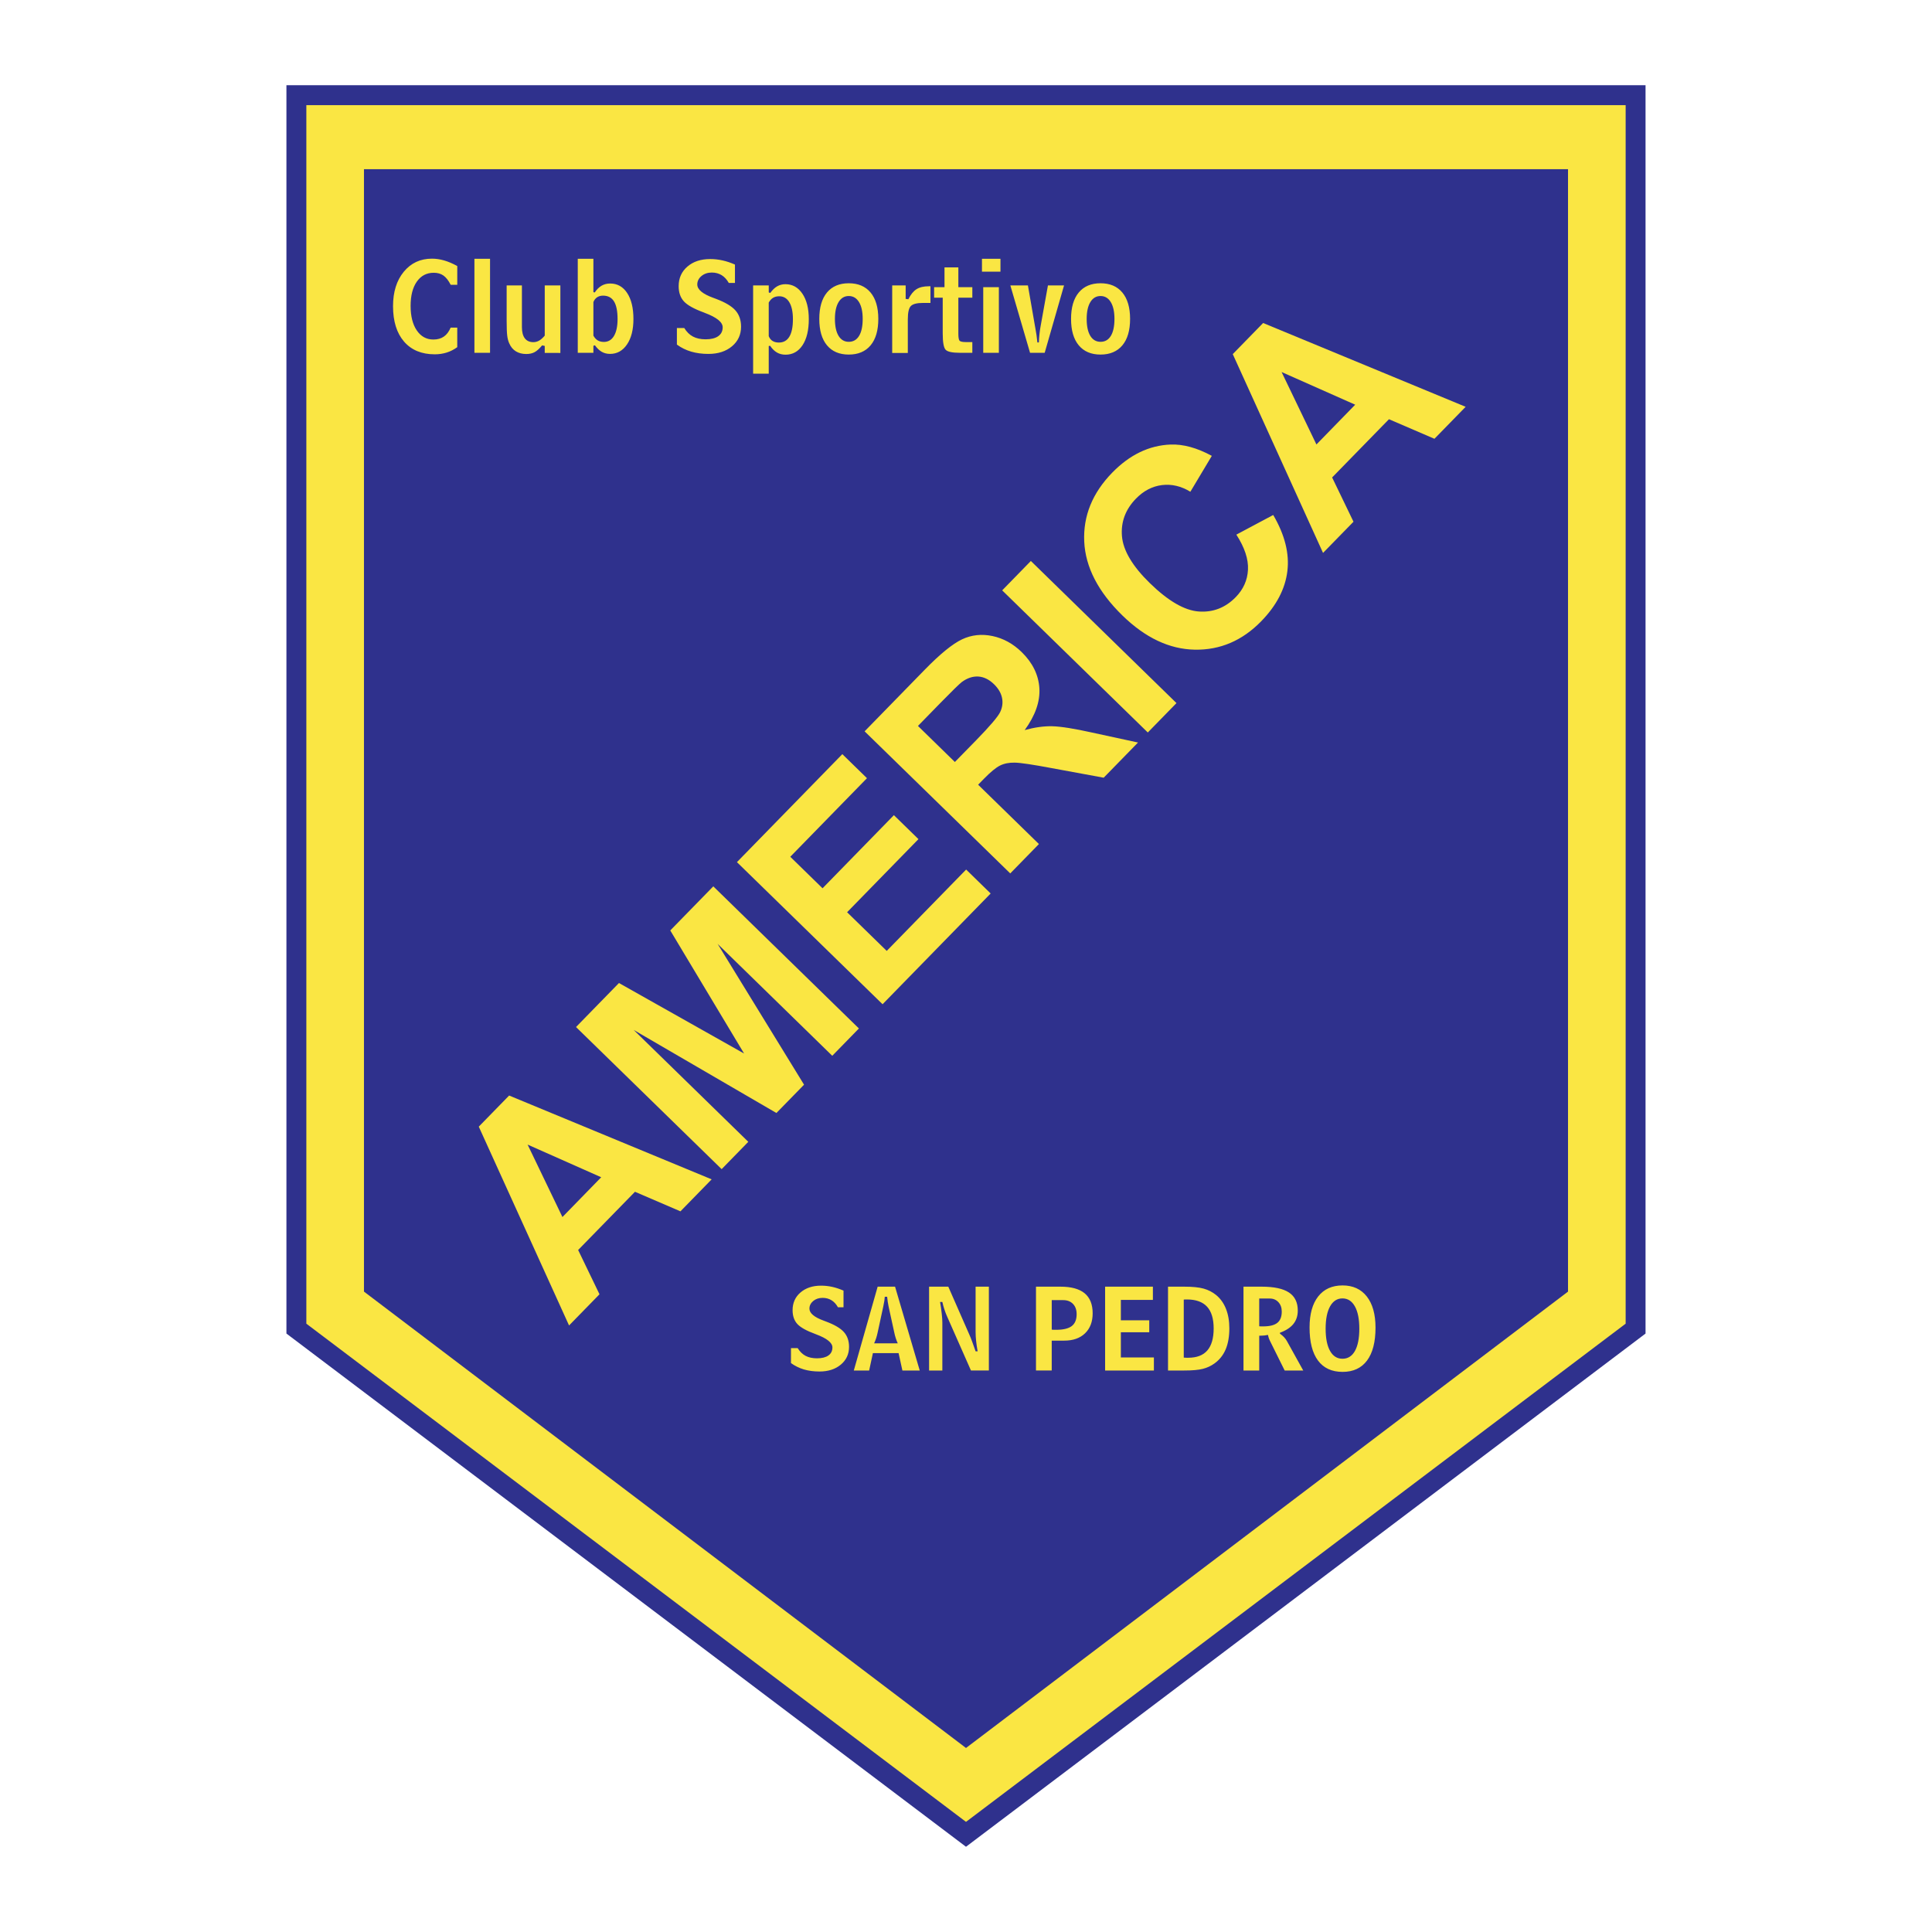 <?xml version="1.0" encoding="utf-8"?>
<!-- Generator: Adobe Illustrator 13.0.0, SVG Export Plug-In . SVG Version: 6.00 Build 14948)  -->
<!DOCTYPE svg PUBLIC "-//W3C//DTD SVG 1.0//EN" "http://www.w3.org/TR/2001/REC-SVG-20010904/DTD/svg10.dtd">
<svg version="1.0" id="Layer_1" xmlns="http://www.w3.org/2000/svg" xmlns:xlink="http://www.w3.org/1999/xlink" x="0px" y="0px"
	 width="192.756px" height="192.756px" viewBox="0 0 192.756 192.756" enable-background="new 0 0 192.756 192.756"
	 xml:space="preserve">
<g>
	<polygon fill-rule="evenodd" clip-rule="evenodd" fill="#FFFFFF" points="0,0 192.756,0 192.756,192.756 0,192.756 0,0 	"/>
	<polygon fill-rule="evenodd" clip-rule="evenodd" fill="#FAE643" points="29.571,9.497 163.185,9.497 163.185,132.555 
		96.378,183.01 29.571,132.555 29.571,9.497 	"/>
	<path fill="#2F318D" d="M29.571,8.504h133.613h0.992v0.993v123.058v0.494l-0.396,0.299l-66.806,50.453l-0.597,0.451l-0.597-0.451
		l-66.807-50.453l-0.396-0.299v-0.494V9.497V8.504H29.571L29.571,8.504z M162.192,10.489H30.564v121.574l65.814,49.705
		l65.814-49.705V10.489L162.192,10.489z"/>
	<polygon fill-rule="evenodd" clip-rule="evenodd" fill="#2F318D" points="36.313,16.88 156.442,16.88 156.442,128.863 
		96.378,174.396 36.313,128.863 36.313,16.88 	"/>
	<path fill-rule="evenodd" clip-rule="evenodd" fill="#FAE643" d="M71.002,117.664l-3.114,3.191l-4.537-1.951l-5.67,5.809
		l2.131,4.418l-3.037,3.111l-9.007-19.836l3.029-3.104L71.002,117.664L71.002,117.664z M59.982,117.455l-7.344-3.26l3.476,7.229
		L59.982,117.455L59.982,117.455z M71.999,116.645l-14.53-14.178l4.285-4.391l12.484,7.035l-7.365-12.28l4.293-4.399l14.528,14.179
		l-2.659,2.725L71.598,94.173l8.622,14.047l-2.757,2.824l-14.242-8.287l11.437,11.162L71.999,116.645L71.999,116.645z
		 M88.054,100.193l-14.53-14.177L84.04,75.241l2.458,2.399l-7.652,7.84l3.22,3.143l7.118-7.294l2.45,2.391l-7.119,7.294l3.954,3.858
		l7.922-8.117l2.447,2.388L88.054,100.193L88.054,100.193z M100.792,87.141l-14.53-14.176l6.028-6.176
		c1.514-1.551,2.749-2.553,3.692-3.002c0.945-0.447,1.963-0.556,3.04-0.329c1.079,0.229,2.052,0.762,2.909,1.599
		c1.092,1.065,1.68,2.267,1.767,3.598c0.083,1.333-0.405,2.73-1.464,4.185c0.987-0.272,1.908-0.403,2.753-0.382
		c0.844,0.021,2.179,0.231,3.989,0.634l4.564,0.989l-3.426,3.51l-5.229-0.963c-1.862-0.35-3.081-0.531-3.645-0.54
		c-0.565-0.011-1.057,0.086-1.466,0.289c-0.412,0.206-0.948,0.645-1.607,1.32l-0.579,0.593l6.065,5.92L100.792,87.141
		L100.792,87.141z M95.268,76.024l2.121-2.167c1.372-1.406,2.171-2.346,2.395-2.807c0.224-0.467,0.288-0.944,0.188-1.423
		c-0.097-0.48-0.365-0.938-0.801-1.363c-0.487-0.476-1.012-0.73-1.564-0.766c-0.556-0.032-1.105,0.151-1.648,0.549
		c-0.263,0.206-0.981,0.906-2.14,2.092l-2.234,2.289L95.268,76.024L95.268,76.024z M114.516,73.08L99.988,58.901l2.861-2.933
		l14.528,14.179L114.516,73.08L114.516,73.08z M123.35,53.34l3.679-1.96c1.16,1.982,1.631,3.858,1.41,5.62
		c-0.218,1.764-1.092,3.429-2.612,4.988c-1.884,1.93-4.093,2.875-6.618,2.83c-2.531-0.045-4.942-1.183-7.227-3.412
		c-2.418-2.36-3.688-4.82-3.808-7.372c-0.117-2.555,0.816-4.852,2.801-6.885c1.735-1.777,3.67-2.71,5.803-2.796
		c1.267-0.052,2.645,0.325,4.126,1.128l-2.14,3.581c-0.919-0.562-1.867-0.783-2.833-0.665c-0.966,0.119-1.833,0.57-2.592,1.348
		c-1.05,1.076-1.518,2.33-1.401,3.751c0.119,1.424,1.045,2.986,2.775,4.675c1.835,1.791,3.47,2.738,4.892,2.838
		c1.424,0.103,2.656-0.379,3.686-1.434c0.762-0.781,1.17-1.695,1.22-2.738c0.053-1.046-0.332-2.213-1.158-3.493L123.35,53.34
		L123.35,53.34z M146.228,40.587l-3.114,3.191l-4.537-1.952l-5.67,5.81l2.131,4.417L132,55.165l-9.007-19.835l3.029-3.104
		L146.228,40.587L146.228,40.587z M135.208,40.376l-7.344-3.259l3.476,7.228L135.208,40.376L135.208,40.376z"/>
	<path fill-rule="evenodd" clip-rule="evenodd" fill="#FAE643" d="M45.622,26.545v1.868h-0.658c-0.219-0.429-0.46-0.737-0.721-0.922
		c-0.263-0.185-0.585-0.277-0.968-0.277c-0.709,0-1.273,0.295-1.687,0.883c-0.414,0.588-0.621,1.397-0.621,2.424
		c0,1.027,0.206,1.844,0.617,2.447c0.412,0.604,0.964,0.907,1.654,0.907c0.414,0,0.762-0.097,1.044-0.292
		c0.282-0.194,0.51-0.494,0.68-0.896h0.658v1.951c-0.329,0.238-0.68,0.418-1.051,0.535s-0.77,0.177-1.191,0.177
		c-1.311,0-2.333-0.423-3.066-1.269c-0.732-0.846-1.099-2.025-1.099-3.536c0-1.419,0.358-2.565,1.074-3.434s1.651-1.304,2.805-1.304
		c0.402,0,0.812,0.06,1.227,0.18C44.736,26.108,45.172,26.294,45.622,26.545L45.622,26.545z M48.892,25.82v9.378h-1.559V25.82
		H48.892L48.892,25.82z M55.907,35.213l-1.559-0.002v-0.7l-0.263-0.049c-0.272,0.327-0.523,0.554-0.751,0.674
		c-0.229,0.122-0.502,0.184-0.82,0.184c-0.405,0-0.751-0.089-1.04-0.265c-0.289-0.175-0.51-0.44-0.664-0.793
		c-0.098-0.208-0.166-0.462-0.203-0.762c-0.039-0.3-0.058-0.791-0.058-1.468v-0.261v-3.296h1.523v4.166
		c0,0.491,0.097,0.864,0.292,1.117s0.479,0.38,0.852,0.38c0.198,0,0.391-0.052,0.572-0.154c0.181-0.104,0.37-0.271,0.561-0.498
		v-5.012h1.559V35.213L55.907,35.213z M59.203,30.138v3.349c0.12,0.216,0.266,0.375,0.434,0.475c0.168,0.1,0.373,0.152,0.612,0.152
		c0.435,0,0.773-0.201,1.01-0.6c0.236-0.399,0.356-0.961,0.356-1.684c0-0.791-0.12-1.379-0.356-1.76
		c-0.237-0.382-0.603-0.574-1.094-0.574c-0.227,0-0.426,0.055-0.591,0.164C59.409,29.771,59.284,29.93,59.203,30.138L59.203,30.138z
		 M59.203,25.82v3.331l0.139,0.024c0.198-0.3,0.425-0.523,0.676-0.669c0.251-0.146,0.538-0.22,0.859-0.22
		c0.714,0,1.281,0.317,1.696,0.949c0.417,0.634,0.625,1.501,0.625,2.596c0,1.06-0.214,1.904-0.64,2.532
		c-0.426,0.629-0.991,0.945-1.693,0.945c-0.308,0-0.585-0.069-0.825-0.206c-0.241-0.138-0.472-0.356-0.685-0.653l-0.152,0.048v0.7
		h-1.559V25.82H59.203L59.203,25.82z M67.534,32.727h0.735c0.24,0.389,0.532,0.676,0.874,0.855c0.343,0.18,0.763,0.271,1.259,0.271
		c0.543,0,0.962-0.105,1.258-0.312c0.295-0.209,0.442-0.506,0.442-0.886c0-0.516-0.599-0.997-1.798-1.444
		c-0.039-0.017-0.075-0.031-0.102-0.042c-0.971-0.357-1.63-0.726-1.974-1.105c-0.344-0.379-0.517-0.885-0.517-1.513
		c0-0.804,0.292-1.457,0.874-1.956c0.582-0.499,1.338-0.75,2.269-0.75c0.413,0,0.823,0.045,1.227,0.135
		c0.403,0.089,0.82,0.228,1.246,0.415v1.833h-0.616c-0.194-0.344-0.433-0.604-0.714-0.776c-0.282-0.172-0.61-0.26-0.979-0.26
		c-0.41,0-0.755,0.117-1.032,0.347c-0.277,0.231-0.417,0.514-0.417,0.841c0,0.504,0.533,0.95,1.596,1.335
		c0.117,0.043,0.206,0.078,0.261,0.097c0.917,0.344,1.567,0.729,1.943,1.151c0.377,0.421,0.567,0.967,0.567,1.632
		c0,0.795-0.302,1.448-0.904,1.954c-0.603,0.507-1.389,0.761-2.354,0.761c-0.628,0-1.206-0.078-1.724-0.23
		c-0.519-0.154-0.993-0.389-1.419-0.7L67.534,32.727L67.534,32.727z M76.698,33.542c0.084,0.21,0.211,0.372,0.379,0.475
		c0.168,0.105,0.381,0.159,0.632,0.159c0.462,0,0.812-0.196,1.047-0.587c0.236-0.392,0.354-0.974,0.354-1.745
		c0-0.723-0.12-1.285-0.356-1.684c-0.237-0.4-0.576-0.601-1.01-0.601c-0.24,0-0.444,0.052-0.612,0.152
		c-0.169,0.101-0.314,0.261-0.435,0.477V33.542L76.698,33.542z M75.14,28.475h1.559v0.702l0.152,0.049
		c0.214-0.3,0.446-0.522,0.69-0.661c0.246-0.139,0.52-0.211,0.82-0.211c0.702,0,1.267,0.316,1.693,0.946
		c0.426,0.632,0.64,1.481,0.64,2.544c0,1.1-0.209,1.967-0.624,2.597c-0.417,0.63-0.983,0.946-1.698,0.946
		c-0.321,0-0.608-0.073-0.859-0.219c-0.251-0.146-0.478-0.37-0.676-0.669l-0.14,0.024v2.756H75.14V28.475L75.14,28.475z
		 M87.629,31.818c0,1.141-0.256,2.021-0.768,2.635c-0.512,0.614-1.239,0.922-2.179,0.922c-0.937,0-1.663-0.308-2.173-0.922
		c-0.512-0.614-0.768-1.494-0.768-2.635c0-1.141,0.256-2.019,0.766-2.633c0.512-0.616,1.238-0.924,2.175-0.924
		s1.664,0.31,2.176,0.925C87.372,29.804,87.629,30.682,87.629,31.818L87.629,31.818z M84.682,34.103
		c0.445,0,0.789-0.197,1.029-0.593s0.36-0.961,0.36-1.692c0-0.718-0.123-1.278-0.368-1.68c-0.247-0.402-0.587-0.604-1.021-0.604
		c-0.431,0-0.77,0.201-1.014,0.603C83.423,30.538,83.3,31.1,83.3,31.818c0,0.728,0.122,1.292,0.361,1.688
		C83.903,33.903,84.245,34.103,84.682,34.103L84.682,34.103z M89.013,28.475h1.345v1.345l0.267,0.038
		c0.235-0.475,0.507-0.81,0.814-1.004c0.306-0.194,0.716-0.293,1.227-0.293h0.165v1.663H92.07c-0.572,0-0.966,0.097-1.178,0.292
		c-0.212,0.194-0.319,0.646-0.319,1.353v3.344h-1.559V28.475L89.013,28.475z M95.753,35.198c-0.739,0-1.208-0.1-1.403-0.299
		c-0.196-0.201-0.295-0.749-0.295-1.642v-3.558h-0.859v-1.047h1.036v-1.974h1.382v1.974h1.395v1.047h-1.395v3.594
		c0,0.353,0.037,0.582,0.108,0.683c0.073,0.1,0.284,0.152,0.627,0.152h0.66v1.071H95.753L95.753,35.198z M97.971,25.82h1.846v1.285
		h-1.846V25.82L97.971,25.82z M99.657,28.652v6.546h-1.559v-6.546H99.657L99.657,28.652z M100.802,28.475h1.753l0.7,4.032
		c0.003,0.019,0.012,0.053,0.019,0.099c0.109,0.575,0.186,1.096,0.225,1.559h0.152c0.008-0.272,0.027-0.546,0.056-0.822
		c0.027-0.275,0.069-0.556,0.121-0.836l0.725-4.032h1.608l-1.932,6.723h-1.461L100.802,28.475L100.802,28.475z M112.749,31.818
		c0,1.141-0.256,2.021-0.768,2.635c-0.513,0.614-1.24,0.922-2.18,0.922c-0.937,0-1.663-0.308-2.173-0.922
		c-0.513-0.614-0.769-1.494-0.769-2.635c0-1.141,0.256-2.019,0.767-2.633c0.512-0.616,1.238-0.924,2.175-0.924
		s1.664,0.31,2.176,0.925C112.491,29.804,112.749,30.682,112.749,31.818L112.749,31.818z M109.802,34.103
		c0.445,0,0.789-0.197,1.028-0.593c0.24-0.396,0.36-0.961,0.36-1.692c0-0.718-0.123-1.278-0.368-1.68
		c-0.246-0.402-0.587-0.604-1.021-0.604c-0.432,0-0.77,0.201-1.015,0.603c-0.244,0.402-0.368,0.964-0.368,1.682
		c0,0.728,0.122,1.292,0.361,1.688C109.022,33.903,109.364,34.103,109.802,34.103L109.802,34.103z"/>
	<path fill-rule="evenodd" clip-rule="evenodd" fill="#FAE643" d="M78.917,134.5h0.666c0.217,0.352,0.481,0.611,0.79,0.773
		c0.311,0.164,0.691,0.246,1.14,0.246c0.491,0,0.871-0.096,1.138-0.283c0.267-0.189,0.4-0.457,0.4-0.803
		c0-0.465-0.542-0.902-1.627-1.307c-0.035-0.014-0.068-0.027-0.093-0.037c-0.878-0.322-1.475-0.658-1.786-1
		c-0.311-0.344-0.468-0.801-0.468-1.371c0-0.727,0.264-1.318,0.791-1.77c0.527-0.451,1.211-0.678,2.053-0.678
		c0.374,0,0.745,0.041,1.11,0.121s0.742,0.207,1.128,0.375v1.658h-0.557c-0.176-0.311-0.392-0.547-0.647-0.701
		c-0.255-0.156-0.551-0.234-0.886-0.234c-0.371,0-0.683,0.105-0.934,0.312c-0.25,0.211-0.377,0.465-0.377,0.762
		c0,0.455,0.482,0.859,1.445,1.207c0.105,0.041,0.186,0.072,0.236,0.09c0.83,0.311,1.418,0.658,1.758,1.041
		c0.341,0.381,0.513,0.875,0.513,1.477c0,0.719-0.273,1.311-0.818,1.768c-0.545,0.459-1.256,0.689-2.131,0.689
		c-0.569,0-1.091-0.07-1.56-0.207c-0.469-0.141-0.899-0.354-1.285-0.635L78.917,134.5L78.917,134.5z M85.184,136.736l2.38-8.365
		H89.3l2.463,8.365h-1.73L89.652,135H87.09l-0.375,1.736H85.184L85.184,136.736z M87.563,132.943
		c-0.039,0.191-0.089,0.377-0.145,0.555c-0.057,0.18-0.127,0.355-0.208,0.527h2.359c-0.073-0.162-0.139-0.334-0.198-0.512
		c-0.059-0.18-0.11-0.371-0.149-0.568l-0.567-2.596c-0.033-0.154-0.062-0.312-0.085-0.471c-0.023-0.16-0.044-0.326-0.059-0.5h-0.236
		c-0.008,0.129-0.022,0.264-0.042,0.402c-0.021,0.139-0.057,0.33-0.108,0.568L87.563,132.943L87.563,132.943z M94.515,131.396
		c-0.115-0.254-0.213-0.506-0.292-0.752c-0.081-0.248-0.15-0.496-0.204-0.746h-0.228c0.073,0.426,0.131,0.816,0.168,1.174
		c0.039,0.355,0.059,0.65,0.059,0.881v4.783h-1.323v-8.365h1.917l2.078,4.734c0.088,0.193,0.186,0.434,0.292,0.719
		c0.106,0.285,0.225,0.617,0.354,0.996h0.204c-0.066-0.352-0.117-0.693-0.151-1.018c-0.035-0.324-0.053-0.629-0.053-0.912v-4.52
		h1.323v8.365h-1.786L94.515,131.396L94.515,131.396z M103.361,128.371h2.439c1.076,0,1.883,0.221,2.416,0.66
		c0.531,0.441,0.799,1.107,0.799,1.996c0,0.846-0.254,1.512-0.759,1.998c-0.504,0.486-1.197,0.73-2.074,0.73h-1.251v2.98h-1.57
		V128.371L103.361,128.371z M104.932,129.715v2.943c0.059,0.008,0.118,0.014,0.179,0.014c0.061,0.002,0.152,0.002,0.272,0.002
		c0.704,0,1.221-0.125,1.546-0.373c0.325-0.25,0.488-0.646,0.488-1.186c0-0.426-0.12-0.768-0.36-1.02
		c-0.241-0.252-0.566-0.381-0.975-0.381H104.932L104.932,129.715z M110.256,128.371h4.768v1.322h-3.196v2.033h2.833v1.195h-2.833
		v2.514h3.296v1.301h-4.867V128.371L110.256,128.371z M118.148,136.736h-1.614v-8.365h1.614c0.826,0,1.471,0.064,1.935,0.193
		s0.877,0.34,1.241,0.633c0.437,0.357,0.768,0.818,0.99,1.381c0.225,0.564,0.338,1.215,0.338,1.947c0,0.818-0.122,1.52-0.364,2.096
		c-0.243,0.576-0.615,1.045-1.114,1.406c-0.349,0.252-0.738,0.436-1.167,0.543C119.577,136.682,118.957,136.736,118.148,136.736
		L118.148,136.736z M118.104,129.66v5.787c0.069,0.008,0.138,0.014,0.202,0.014c0.066,0.002,0.147,0.002,0.238,0.002
		c0.854,0,1.491-0.242,1.91-0.727c0.422-0.484,0.633-1.219,0.633-2.199c0-0.971-0.222-1.693-0.662-2.172
		c-0.441-0.477-1.111-0.717-2.007-0.717c-0.081,0-0.146,0.002-0.19,0.004C118.183,129.654,118.14,129.656,118.104,129.66
		L118.104,129.66z M125.634,132.322c0.044,0.004,0.096,0.008,0.15,0.01c0.057,0,0.14,0.002,0.245,0.002
		c0.643,0,1.113-0.117,1.408-0.352c0.296-0.234,0.444-0.611,0.444-1.125c0-0.385-0.111-0.699-0.333-0.939
		c-0.223-0.24-0.509-0.363-0.858-0.363h-1.057V132.322L125.634,132.322z M124.063,128.371h1.807c1.234,0,2.146,0.195,2.73,0.582
		c0.586,0.387,0.88,0.988,0.88,1.805c0,0.525-0.146,0.971-0.438,1.334s-0.741,0.656-1.342,0.875v0.088
		c0.161,0.119,0.3,0.24,0.415,0.361c0.115,0.123,0.211,0.254,0.284,0.389l1.626,2.932h-1.852l-1.4-2.82
		c-0.079-0.154-0.14-0.287-0.178-0.396c-0.038-0.111-0.069-0.223-0.087-0.336c-0.117,0.025-0.237,0.045-0.36,0.057
		s-0.249,0.02-0.378,0.02h-0.137v3.477h-1.57V128.371L124.063,128.371z M130.655,132.449c0-1.338,0.287-2.373,0.862-3.104
		c0.574-0.73,1.386-1.098,2.433-1.098c1.035,0,1.844,0.371,2.419,1.107c0.577,0.74,0.866,1.775,0.866,3.105
		c0,1.432-0.282,2.527-0.844,3.281s-1.377,1.133-2.441,1.133c-1.073,0-1.892-0.377-2.452-1.129
		C130.937,134.992,130.655,133.893,130.655,132.449L130.655,132.449z M133.939,129.543c-0.529,0-0.942,0.266-1.237,0.793
		c-0.295,0.531-0.443,1.271-0.443,2.225c0,0.959,0.147,1.699,0.44,2.219c0.293,0.523,0.708,0.783,1.24,0.783
		c0.535,0,0.95-0.258,1.242-0.777s0.438-1.264,0.438-2.225c0-0.953-0.147-1.693-0.442-2.223
		C134.881,129.809,134.468,129.543,133.939,129.543L133.939,129.543z"/>
</g>
</svg>
